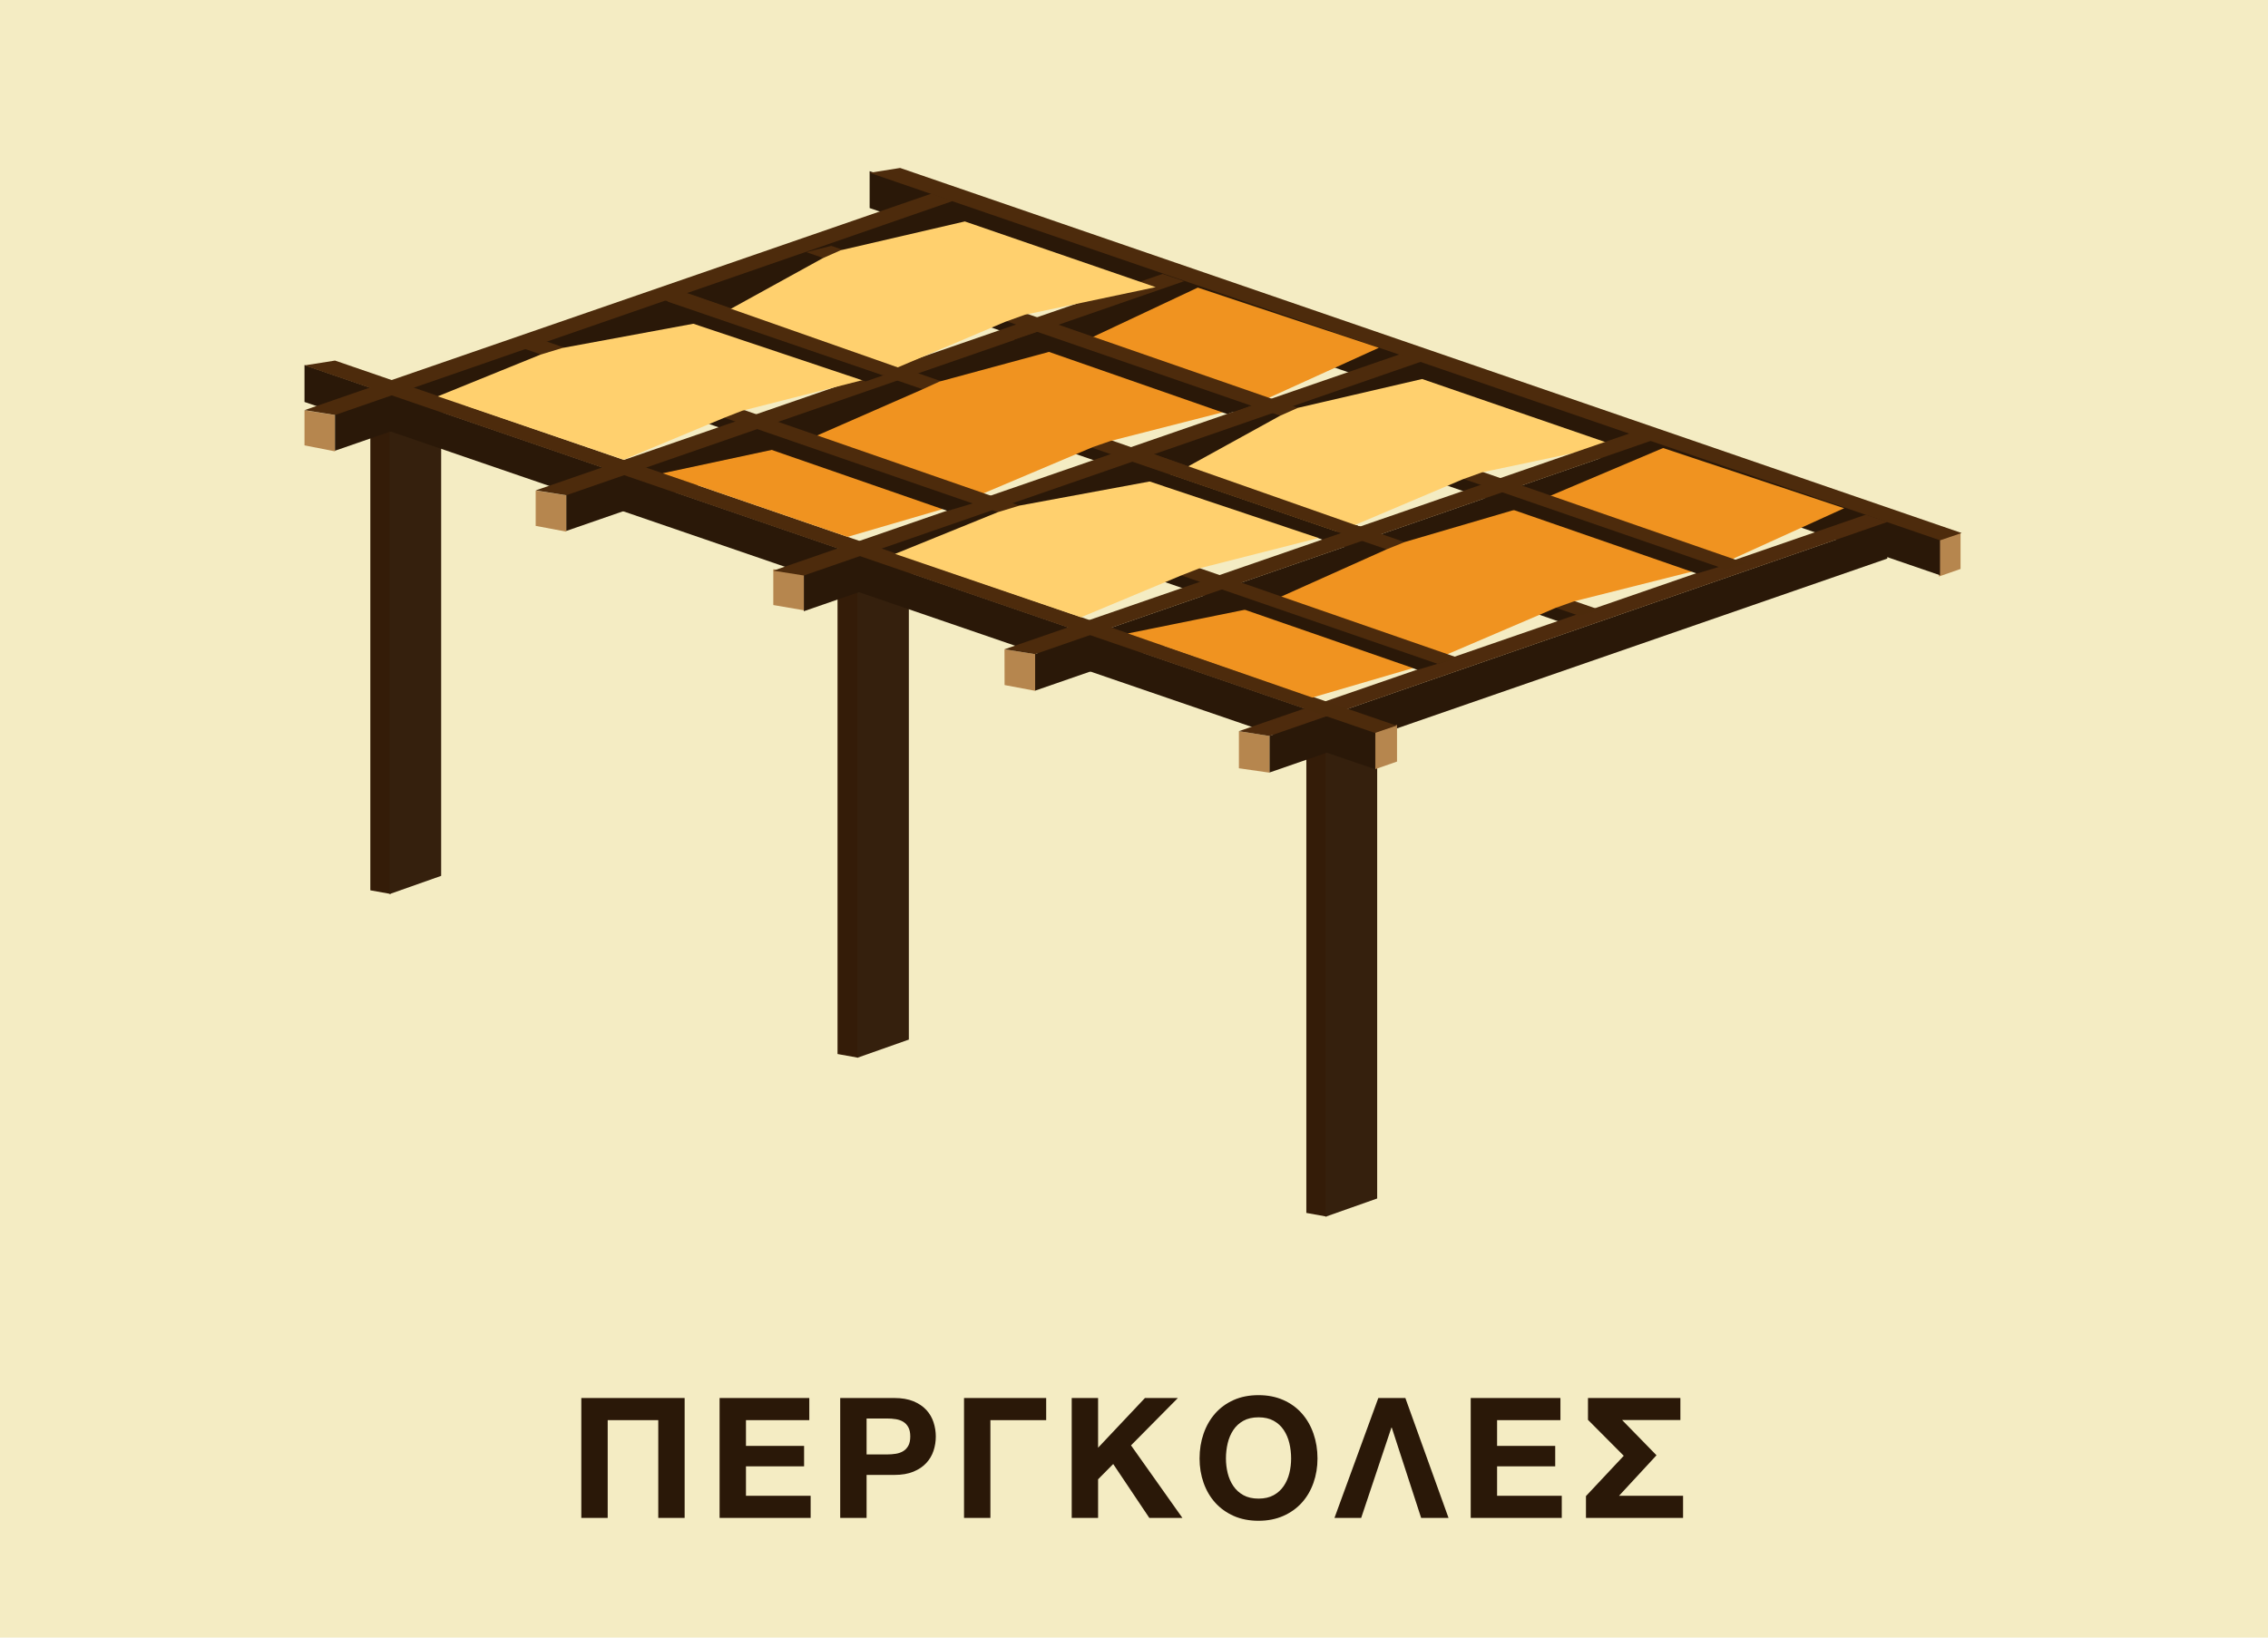 <svg xmlns="http://www.w3.org/2000/svg" width="1080" height="780" viewBox="0 0 1080 780">
  <g fill="none" fill-rule="evenodd">
    <rect width="1080" height="780" fill="#F4ECC3"/>
    <g transform="translate(145 80)">
      <polygon fill="#341C08" points="477.064 271.407 486.713 271.407 486.713 499.462 477.064 497.728"/>
      <polyline fill="#35200D" points="510.798 264.526 486.239 271.463 486.239 499.519 510.798 490.847"/>
      <polygon fill="#341C08" points="253.823 195.719 263.471 195.719 263.471 423.774 253.823 422.04"/>
      <polyline fill="#35200D" points="287.786 188.838 263.226 195.775 263.226 423.83 287.786 415.159"/>
      <polygon fill="#341C08" points="31.346 117.737 40.994 117.737 40.994 345.792 31.346 344.058"/>
      <polyline fill="#35200D" points="65.079 110.856 40.52 117.793 40.52 345.849 65.079 337.177"/>
      <polygon fill="#2A1808" points="459.48 270.529 753.713 168.578 753.713 186.053 459.48 287.968"/>
      <polygon fill="#2A1808" points="347.859 231.539 642.092 129.587 642.092 147.062 347.859 248.977"/>
      <polygon fill="#2A1808" points="237.768 193.695 532 91.743 532 109.218 237.768 211.133"/>
      <polygon fill="#2A1808" points="124.618 155.468 418.85 53.517 418.85 70.992 124.618 172.906"/>
      <polygon fill="#B6864E" points="110.092 153.67 124.64 155.94 124.64 173.219 110.092 170.482"/>
      <polygon fill="#B6864E" points="0 115.443 14.548 117.714 14.548 134.992 0 132.128"/>
      <polygon fill="#B6864E" points="223.242 191.131 237.79 193.402 237.79 210.68 223.242 208.188"/>
      <polygon fill="#B6864E" points="333.333 229.281 347.921 231.571 347.921 249.036 333.373 246.299"/>
      <polygon fill="#2A1808" points="543.407 235.006 104.113 86.031 104.123 91.238 530.156 239.005"/>
      <polygon fill="#B6864E" points="444.954 268.272 459.491 270.575 459.491 288.025 444.954 285.934"/>
      <polygon fill="#2A1808" points="610.686 212.071 171.392 63.095 171.401 68.302 597.434 216.069"/>
      <polyline fill="#B6864E" points="509.939 286.335 520.248 282.74 520.248 265.291 509.939 268.674"/>
      <polyline fill="#B6864E" points="778.287 194.592 788.597 190.996 788.597 173.547 778.287 176.931"/>
      <polygon fill="#2A1808" points="680.258 189.899 240.964 40.924 240.973 46.131 667.006 193.897"/>
      <polygon fill="#2A1808" points="14.526 117.242 308.759 15.291 308.759 32.766 14.526 134.68"/>
      <polyline fill="#2A1808" points="509.702 268.906 0 93.884 0 111.454 509.702 286.344"/>
      <polyline fill="#2A1808" points="778.815 176.551 269.113 1.529 269.113 19.099 778.815 193.989"/>
      <polyline fill="#4D2B0C" points="269.113 2.307 778.859 177.358 789.1 173.878 283.645 0"/>
      <polygon fill="#4D2B0C" points="223.242 191.809 521.778 88.685 532.019 92.165 237.773 194.116"/>
      <polygon fill="#4E2B0D" points="444.954 268.262 743.491 165.138 753.731 168.617 459.486 270.568"/>
      <polygon fill="#4D2B0C" points="110.092 153.583 408.628 50.459 418.869 53.938 124.623 155.889"/>
      <polygon fill="#4D2B0C" points="0 115.357 298.537 12.232 308.777 15.712 14.532 117.663"/>
      <polyline fill="#4D2B0C" points="0 94.05 509.746 269.101 519.987 265.621 14.532 91.743"/>
      <polyline fill="#4D2B0C" points="169.315 62.254 606.933 213.29 617.08 210.575 181.316 59.286"/>
      <polygon fill="#F09320" points="170.528 145.424 234.104 131.804 294.007 105.568 302.373 101.741 368.142 83.913 425.368 56.984 511.597 85.651 452.715 112.43 383.95 129.997 375.346 132.963 309.408 160.874 258.614 175.706"/>
      <polygon fill="#F09320" points="392.067 221.717 448.583 210.258 462.19 205.46 515.067 181.754 523.95 178.155 576.649 162.701 585.692 159.348 646.945 133.399 733.175 162.066 674.293 188.845 604.501 206.426 595.849 209.511 530.986 237.288 479.891 252.249"/>
      <polyline fill="#4D2B0C" points="390.594 138.645 493.194 173.805 503.341 171.089 402.594 135.678"/>
      <polygon fill="#2A1808" points="543.407 235.006 440.954 200.262 429.548 204.11 530.156 239.005"/>
      <polygon fill="#2A1808" points="676.303 189.179 573.849 154.434 562.443 158.282 663.051 193.177"/>
      <polygon fill="#2A1808" points="319.517 159.362 217.063 124.618 205.657 128.465 306.265 163.36"/>
      <polygon fill="#2A1808" points="451.78 112.726 349.326 77.982 337.92 81.829 439.371 117.206"/>
      <polyline fill="#4D2B0C" points="102.037 85.19 539.654 236.226 549.801 233.511 114.038 82.222"/>
      <polyline fill="#4D2B0C" points="238.887 40.083 676.505 191.119 686.651 188.404 250.888 37.115"/>
      <polygon fill="#FFD06E" points="281.211 182.726 343.478 169.59 352.854 166.21 407.591 143.004 419.679 138.724 478.12 123.855 486.741 120.483 534.56 100.524 623.083 130.72 574.157 150.587 563.766 153.745 500.786 165.405 487.924 169.981 439.814 196.48 431.242 200.287 372.093 214.023" transform="rotate(180 452.147 157.273)"/>
      <polygon fill="#2A1808" points="493.722 173.887 394.287 139.725 394.849 146.786 484.877 176.931"/>
      <polyline fill="#4D2B0C" points="390.594 138.645 493.194 173.805 503.341 171.089 402.594 135.678"/>
      <polygon fill="#FFD06E" points="63.456 107.675 125.722 94.538 135.099 91.159 189.836 67.953 201.924 63.673 260.365 48.804 268.986 45.431 316.805 25.473 405.328 55.669 356.402 75.536 346.011 78.694 283.031 90.354 270.168 94.93 222.059 121.429 213.486 125.236 154.338 138.972" transform="rotate(180 234.392 82.222)"/>
      <polygon fill="#2A1808" points="276.041 98.625 176.606 64.464 177.168 71.524 267.196 101.669"/>
      <polyline fill="#4D2B0C" points="172.783 63.608 275.383 98.768 285.53 96.052 184.783 60.641"/>
      <polygon fill="#4D2B0C" points="333.333 229.271 631.87 126.147 642.111 129.627 347.865 231.577"/>
    </g>
    <path fill="#2A1808" d="M276.82,665.88 L326.02,665.88 L326.02,723 L313.46,723 L313.46,676.44 L289.38,676.44 L289.38,723 L276.82,723 L276.82,665.88 Z M342.66,665.88 L385.38,665.88 L385.38,676.44 L355.22,676.44 L355.22,688.68 L382.9,688.68 L382.9,698.44 L355.22,698.44 L355.22,712.44 L386.02,712.44 L386.02,723 L342.66,723 L342.66,665.88 Z M400.1,665.88 L425.86,665.88 C429.433,665.88 432.473,666.4 434.98,667.44 C437.487,668.48 439.527,669.853 441.1,671.56 C442.673,673.267 443.82,675.227 444.54,677.44 C445.26,679.653 445.62,681.907 445.62,684.2 C445.62,686.547 445.26,688.813 444.54,691 C443.82,693.187 442.673,695.133 441.1,696.84 C439.527,698.547 437.487,699.92 434.98,700.96 C432.473,702 429.433,702.52 425.86,702.52 L412.66,702.52 L412.66,723 L400.1,723 L400.1,665.88 Z M412.66,692.76 L422.42,692.76 C423.86,692.76 425.247,692.653 426.58,692.44 C427.913,692.227 429.087,691.813 430.1,691.2 C431.113,690.587 431.927,689.72 432.54,688.6 C433.153,687.48 433.46,686.013 433.46,684.2 C433.46,682.387 433.153,680.92 432.54,679.8 C431.927,678.68 431.113,677.813 430.1,677.2 C429.087,676.587 427.913,676.173 426.58,675.96 C425.247,675.747 423.86,675.64 422.42,675.64 L412.66,675.64 L412.66,692.76 Z M459.06,665.88 L498.18,665.88 L498.18,676.44 L471.62,676.44 L471.62,723 L459.06,723 L459.06,665.88 Z M510.34,665.88 L522.9,665.88 L522.9,689.56 L545.22,665.88 L560.9,665.88 L538.58,688.44 L563.06,723 L547.3,723 L530.1,697.32 L522.9,704.6 L522.9,723 L510.34,723 L510.34,665.88 Z M571.22,694.68 C571.22,690.467 571.86,686.52 573.14,682.84 C574.42,679.16 576.26,675.96 578.66,673.24 C581.06,670.52 583.993,668.387 587.46,666.84 C590.927,665.293 594.873,664.52 599.3,664.52 C603.673,664.52 607.607,665.293 611.1,666.84 C614.593,668.387 617.54,670.52 619.94,673.24 C622.34,675.96 624.18,679.16 625.46,682.84 C626.74,686.52 627.38,690.467 627.38,694.68 C627.38,698.787 626.74,702.653 625.46,706.28 C624.18,709.907 622.34,713.053 619.94,715.72 C617.54,718.387 614.593,720.493 611.1,722.04 C607.607,723.587 603.673,724.36 599.3,724.36 C594.873,724.36 590.927,723.587 587.46,722.04 C583.993,720.493 581.06,718.387 578.66,715.72 C576.26,713.053 574.42,709.907 573.14,706.28 C571.86,702.653 571.22,698.787 571.22,694.68 Z M583.78,694.68 C583.78,697.08 584.06,699.413 584.62,701.68 C585.18,703.947 586.073,705.987 587.3,707.8 C588.527,709.613 590.127,711.067 592.1,712.16 C594.073,713.253 596.473,713.8 599.3,713.8 C602.127,713.8 604.527,713.253 606.5,712.16 C608.473,711.067 610.073,709.613 611.3,707.8 C612.527,705.987 613.42,703.947 613.98,701.68 C614.54,699.413 614.82,697.08 614.82,694.68 C614.82,692.173 614.54,689.747 613.98,687.4 C613.42,685.053 612.527,682.96 611.3,681.12 C610.073,679.28 608.473,677.813 606.5,676.72 C604.527,675.627 602.127,675.08 599.3,675.08 C596.473,675.08 594.073,675.627 592.1,676.72 C590.127,677.813 588.527,679.28 587.3,681.12 C586.073,682.96 585.18,685.053 584.62,687.4 C584.06,689.747 583.78,692.173 583.78,694.68 Z M656.34,665.88 L669.22,665.88 L689.78,723 L676.74,723 L662.74,679.96 L662.58,679.96 L648.18,723 L635.46,723 L656.34,665.88 Z M700.34,665.88 L743.06,665.88 L743.06,676.44 L712.9,676.44 L712.9,688.68 L740.58,688.68 L740.58,698.44 L712.9,698.44 L712.9,712.44 L743.7,712.44 L743.7,723 L700.34,723 L700.34,665.88 Z M755.22,723 L755.22,712.6 L773.22,693.4 L756.18,676.28 L756.18,665.88 L800.18,665.88 L800.18,676.36 L772.42,676.36 L788.74,693.08 L788.74,693.24 L770.98,712.44 L801.46,712.44 L801.46,723 L755.22,723 Z"/>
  </g>
</svg>
